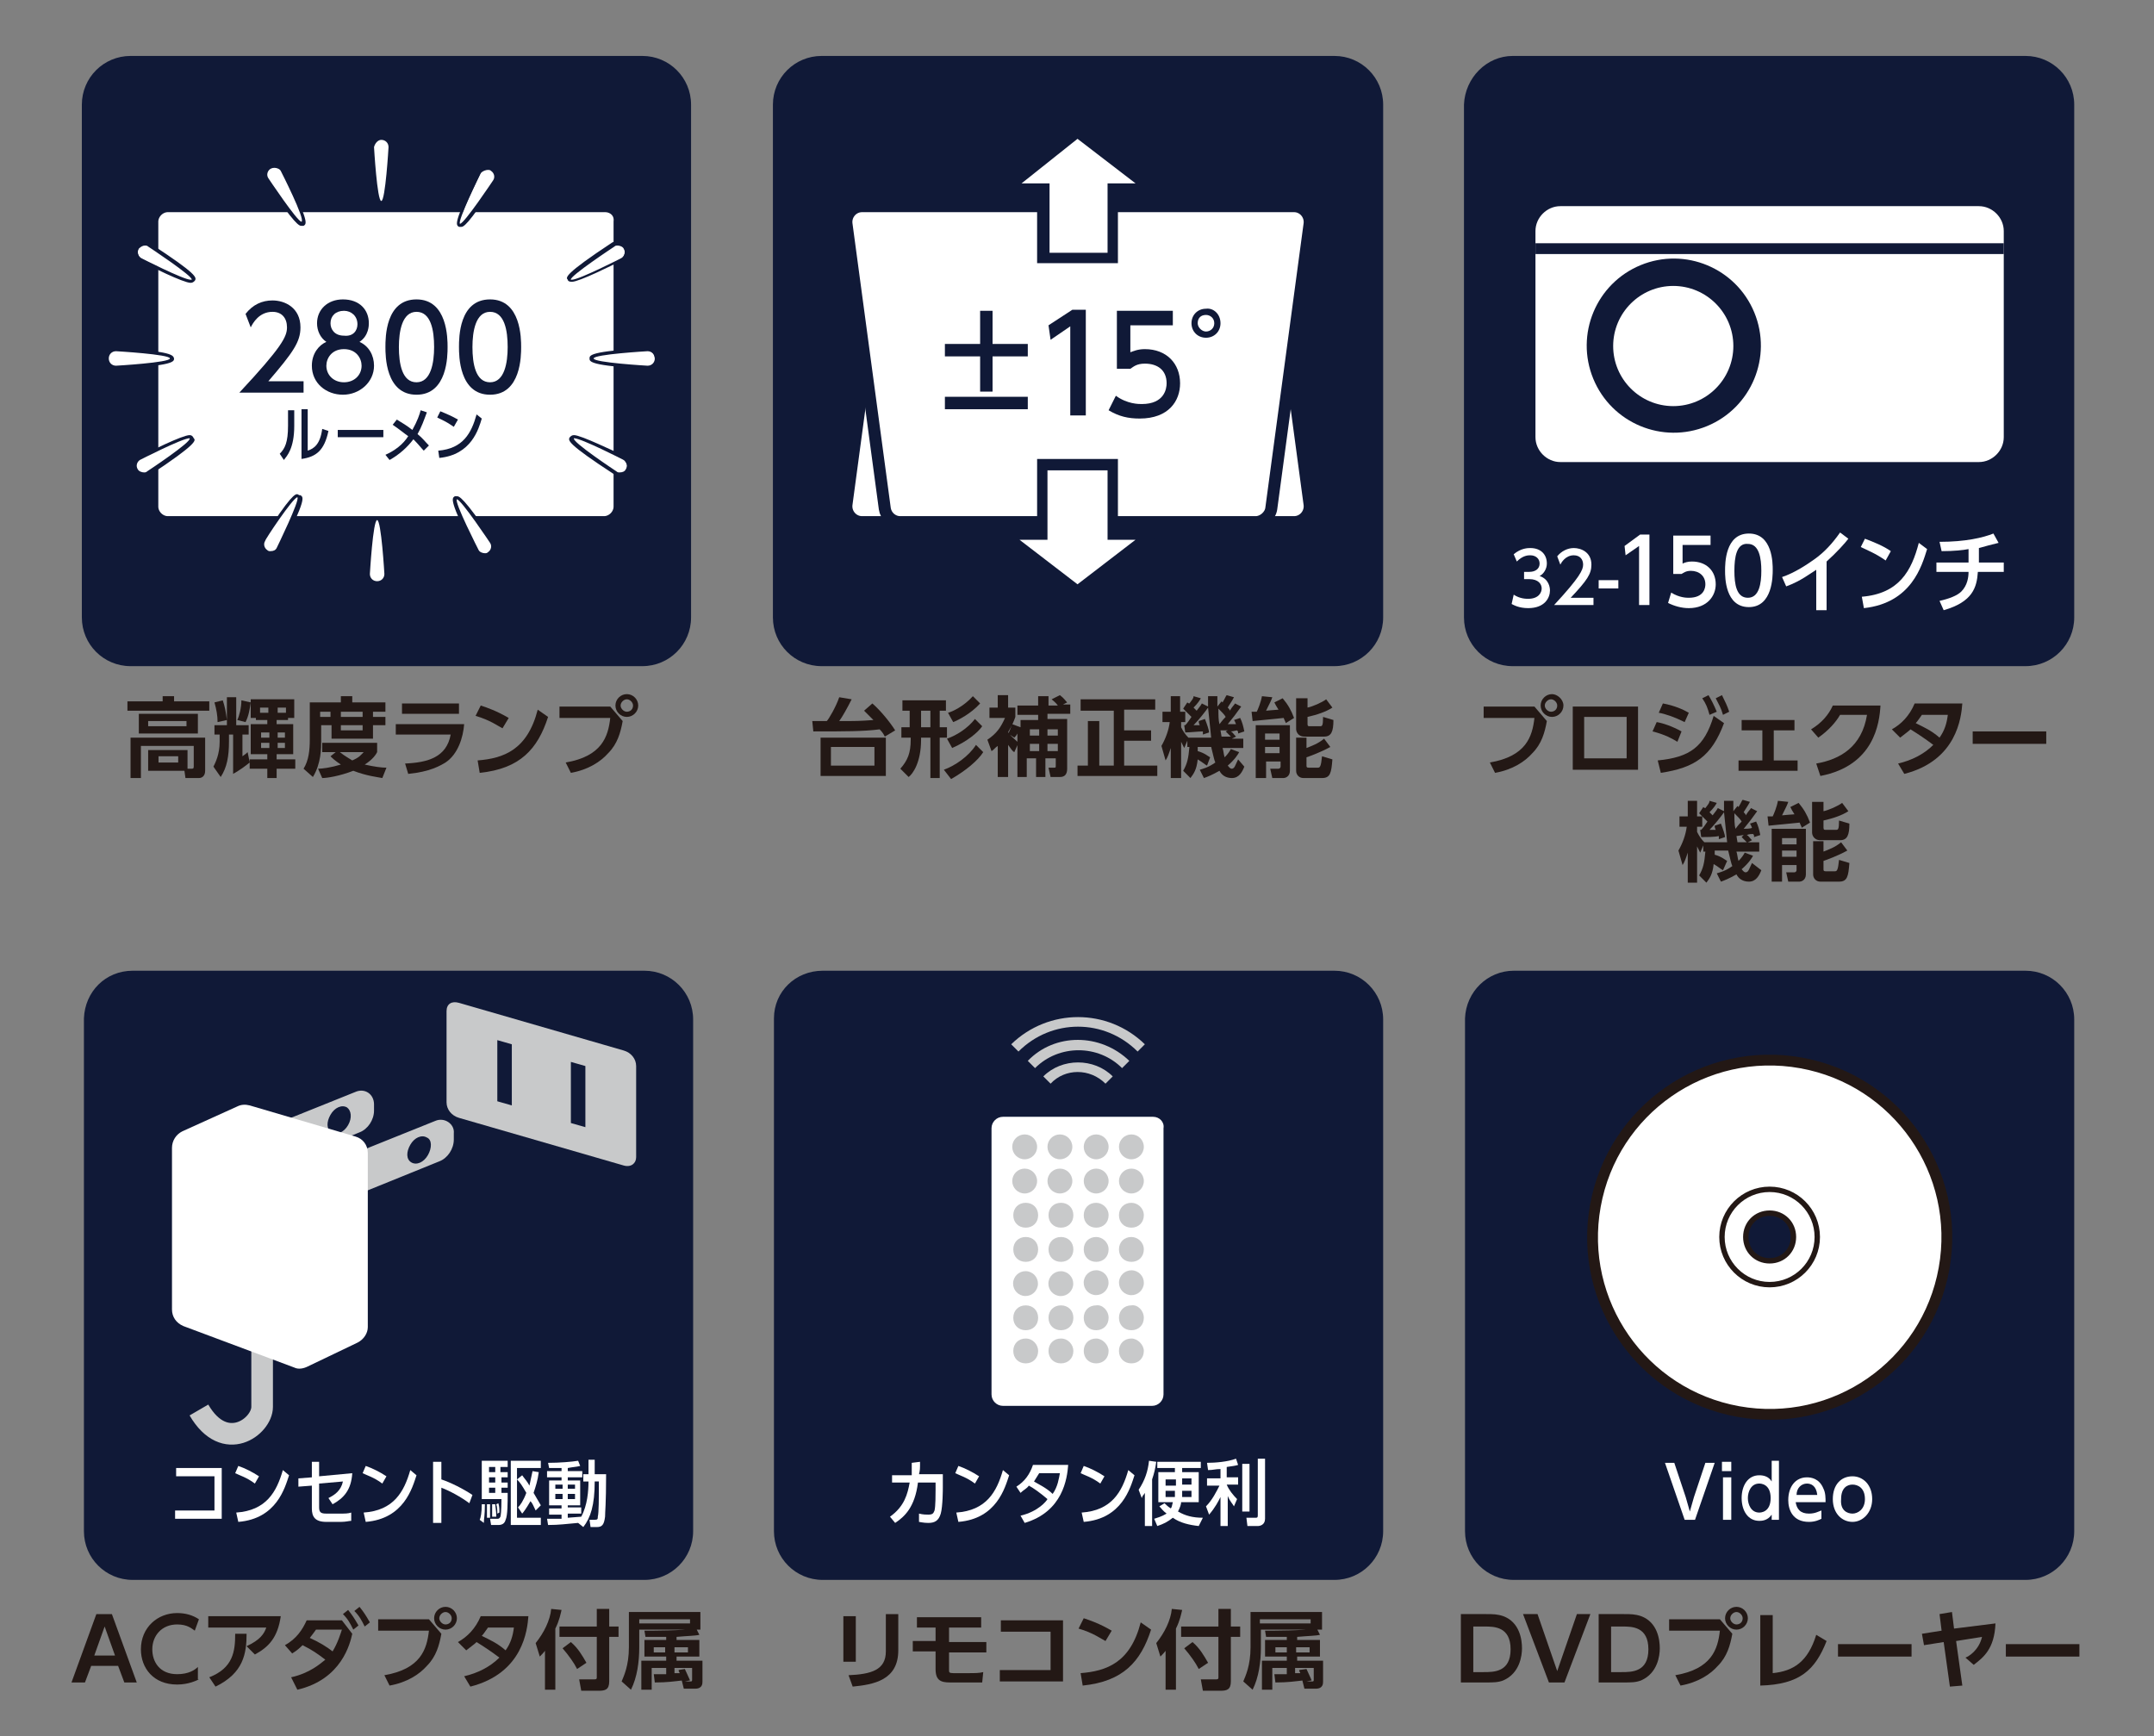 <?xml version="1.0" encoding="utf-8"?>
<!-- Generator: Adobe Illustrator 24.1.0, SVG Export Plug-In . SVG Version: 6.00 Build 0)  -->
<svg version="1.1" id="レイヤー_1" xmlns="http://www.w3.org/2000/svg" xmlns:xlink="http://www.w3.org/1999/xlink" x="0px"
	 y="0px" viewBox="0 0 207.9 167.6" style="enable-background:new 0 0 207.9 167.6;" xml:space="preserve">
<rect x="0" y="0" width="207.9" height="167.6" fill="#808080" stroke="none"/>
<style type="text/css">
	.st0{fill:#101937;}
	.st1{fill:#231815;}
	.st2{fill:#FFFFFF;}
	.st3{fill:#C8C9CA;}
	.st4{fill:none;stroke:#C8C9CA;stroke-width:2.086;stroke-miterlimit:10;}
	.st5{fill:#101937;stroke:#101937;stroke-width:1.043;}
	.st6{fill:#FFFFFF;stroke:#101937;stroke-width:1.159;}
	.st7{fill-rule:evenodd;clip-rule:evenodd;fill:#FFFFFF;stroke:#231815;stroke-width:1.043;stroke-linejoin:round;}
	.st8{fill-rule:evenodd;clip-rule:evenodd;fill:none;stroke:#231815;stroke-width:0.521;}
	.st9{fill-rule:evenodd;clip-rule:evenodd;fill:#101937;stroke:#231815;stroke-width:0.521;}
</style>
<g>
	<path class="st0" d="M79.4,93.7h49.4c2.6,0,4.7,2.1,4.7,4.7v49.4c0,2.6-2.1,4.7-4.7,4.7H79.4c-2.6,0-4.7-2.1-4.7-4.7V98.3
		C74.7,95.7,76.8,93.7,79.4,93.7z"/>
	<g>
		<g>
			<path class="st1" d="M82.6,160.4h-1.2V156h1.2V160.4z M86.7,159.3c0,2.9-2.4,3.3-4.4,3.5l-0.4-1.1c2.2-0.1,3.6-0.5,3.6-2.3v-3.6
				h1.2V159.3z"/>
			<path class="st1" d="M91.6,157.2v1.3h3.6v1h-3.6v1.7c0,0.2,0,0.3,0.4,0.3h1.5c0.6,0,1,0,1.4-0.1l-0.1,1h-3.1
				c-0.9,0-1.4-0.2-1.4-1.3v-1.7h-2.2v-1h2.2v-1.3h-1.8v-1h6.2v1H91.6z"/>
			<path class="st1" d="M102.6,156.4v5.9h-6.1v-1.1h4.9v-3.7h-4.8v-1.1H102.6z"/>
			<path class="st1" d="M106.7,158.4c-0.4-0.2-1.2-0.8-2.6-1.2l0.5-1c0.6,0.2,1.5,0.5,2.7,1.2L106.7,158.4z M104.3,161.5
				c2.5-0.2,4.8-1,5.8-4.9l1,0.7c-1,3.1-2.7,5-6.6,5.4L104.3,161.5z"/>
			<path class="st1" d="M112.6,159.2c-0.2,0.3-0.4,0.5-0.6,0.7l-0.4-1.3c0.8-1,1.4-2.2,1.5-3.3l1,0.1c-0.1,0.4-0.2,1-0.6,1.8v5.9h-1
				V159.2z M117.7,155.3h1.1v1.7h0.9v1h-0.9v4.3c0,0.8-0.4,0.9-1,0.9h-1.7l-0.2-1.1l1.5,0c0.2,0,0.2-0.1,0.2-0.2V158H114v-1h3.6
				V155.3z M115.1,158.5c0.7,0.6,1.1,1.3,1.5,2l-0.9,0.6c-0.3-0.6-0.8-1.3-1.4-2L115.1,158.5z"/>
			<path class="st1" d="M127.6,155.6v1.7h-5.9v1.7c0,1.4-0.2,2.9-0.8,4.1l-0.9-0.8c0.2-0.5,0.7-1.5,0.7-3.3v-3.4H127.6z
				 M126.5,156.3h-4.9v0.4h4.9V156.3z M125.8,162.4c0-0.1,0-0.1,0-0.2c-0.9,0.1-1.5,0.2-2.7,0.2l-0.1-0.8c0.1,0,1.1,0,1.2,0V161
				h-1.4v2.1h-1v-2.8h2.4v-0.4h-2.1v-1.6h2.1v-0.3c-0.3,0-1.7,0-2,0l-0.1-0.6c1,0,3.5,0,5-0.2l0.3,0.6c-0.4,0.1-1.1,0.1-2.2,0.2v0.3
				h2.2v1.6h-2.2v0.4h2.5v2c0,0.2,0,0.7-0.7,0.7h-1.1l-0.2-0.8H125.8z M124.2,159h-1.1v0.5h1.1V159z M126.1,161.1
				c0.2,0.4,0.4,0.9,0.5,1.1l-0.5,0.1h0.6c0.1,0,0.1-0.1,0.1-0.2V161H125v0.5c0.1,0,0.4,0,0.5,0c0-0.1-0.1-0.1-0.1-0.3L126.1,161.1z
				 M126.4,159h-1.3v0.5h1.3V159z"/>
		</g>
	</g>
	<g>
		<g>
			<path class="st2" d="M88.8,141.1c0,0.7,0,0.8-0.1,1.2H91v1.3c0,0.1,0,1.8-0.2,2.5c-0.2,0.7-0.6,0.9-1.2,0.9
				c-0.5,0-0.8-0.1-0.9-0.1l0-0.8c0.4,0.1,0.7,0.1,0.9,0.1c0.5,0,0.5-0.2,0.6-0.4c0.1-0.4,0.1-1.6,0.1-2v-0.7h-1.7
				c-0.3,2.4-1.3,3.3-2.2,3.9l-0.5-0.6c1.4-1,1.7-2.2,1.9-3.3h-1.7v-0.7H88c0-0.4,0-0.7,0-1.2L88.8,141.1z"/>
			<path class="st2" d="M94.1,143.2c-0.8-0.6-1.5-0.8-1.9-1l0.3-0.7c0.6,0.2,1.4,0.6,2,1L94.1,143.2z M92.3,146
				c2.9-0.2,3.9-2,4.5-4.1l0.6,0.5c-0.4,1.2-1.2,4.2-4.9,4.5L92.3,146z"/>
			<path class="st2" d="M98.1,143.5c0.8-0.5,1.3-1.2,1.6-2.1h3.4c-0.1,1.3-0.5,4.5-4.2,5.6l-0.4-0.7c1.7-0.4,2.5-1.4,2.6-1.6
				c-0.7-0.6-1.4-1.1-1.8-1.3c-0.2,0.3-0.5,0.4-0.8,0.7L98.1,143.5z M100.3,142.2c-0.2,0.3-0.3,0.5-0.5,0.8c0.3,0.2,1.2,0.6,1.8,1.2
				c0.5-0.7,0.6-1.5,0.7-2H100.3z"/>
			<path class="st2" d="M106.2,143.2c-0.8-0.6-1.5-0.8-1.9-1l0.3-0.7c0.6,0.2,1.4,0.6,2,1L106.2,143.2z M104.4,146
				c2.9-0.2,3.9-2,4.5-4.1l0.6,0.5c-0.4,1.2-1.2,4.2-4.9,4.5L104.4,146z"/>
			<path class="st2" d="M111.2,147.3h-0.7v-3.2c-0.1,0.2-0.2,0.2-0.3,0.5l-0.3-0.8c0.6-0.9,0.9-1.8,1-2.8l0.7,0.1
				c-0.1,0.7-0.2,1.1-0.4,1.7V147.3z M115.7,147.3c-0.9-0.1-1.8-0.3-2.5-0.8c-0.5,0.4-0.9,0.6-1.5,0.8l-0.3-0.7
				c0.3-0.1,0.7-0.2,1.2-0.5c-0.4-0.3-0.5-0.5-0.7-0.7l0.5-0.3c0.2,0.2,0.3,0.3,0.6,0.5c0.1-0.1,0.1-0.2,0.2-0.6h-1.4v-2.9h1.6v-0.4
				h-1.7v-0.6h4.2v0.6h-1.8v0.4h1.6v2.9h-1.7c0,0.2-0.1,0.5-0.3,0.9c0.7,0.4,1.4,0.6,2.4,0.6L115.7,147.3z M113.5,142.8h-1v0.6h1
				V142.8z M112.5,143.9v0.6h0.9c0-0.2,0-0.3,0-0.6H112.5z M115,144.5v-0.6h-0.9c0,0.2,0,0.3,0,0.6H115z M115,143.3v-0.6h-0.9v0.6
				H115z"/>
			<path class="st2" d="M119.1,145.4c-0.1-0.2-0.4-0.5-0.6-1v2.9h-0.7v-2.8c-0.2,0.4-0.5,1-1.1,1.7l-0.3-0.8c0.6-0.6,1-1.4,1.3-2
				h-1.2v-0.7h1.3v-0.9c-0.5,0-0.7,0.1-1.2,0.1l-0.1-0.7c0.8,0,2-0.1,2.8-0.4l0.2,0.6c-0.3,0.1-0.5,0.1-1.1,0.2v1h1.1v0.7h-1.1
				c0.2,0.5,0.6,1,1,1.4L119.1,145.4z M120.6,145.9h-0.7v-4.6h0.7V145.9z M122.1,146.6c0,0.6-0.5,0.7-0.7,0.7h-1l-0.1-0.8h0.9
				c0.1,0,0.2,0,0.2-0.2v-5.5h0.7V146.6z"/>
		</g>
	</g>
	<g>
		<path class="st2" d="M111.3,107.8H96.8c-0.6,0-1.1,0.5-1.1,1.1v25.7c0,0.6,0.5,1.1,1.1,1.1h14.4c0.6,0,1.1-0.5,1.1-1.1v-25.7
			C112.4,108.3,111.9,107.8,111.3,107.8z"/>
		<g>
			<circle class="st3" cx="98.9" cy="110.7" r="1.2"/>
			<circle class="st3" cx="102.3" cy="110.7" r="1.2"/>
			<circle class="st3" cx="105.8" cy="110.7" r="1.2"/>
			<circle class="st3" cx="109.2" cy="110.7" r="1.2"/>
		</g>
		<g>
			<circle class="st3" cx="98.9" cy="114" r="1.2"/>
			<circle class="st3" cx="102.3" cy="114" r="1.2"/>
			<circle class="st3" cx="105.8" cy="114" r="1.2"/>
			<circle class="st3" cx="109.2" cy="114" r="1.2"/>
		</g>
		<g>
			<path class="st3" d="M100.2,117.3c0,0.7-0.5,1.2-1.2,1.2s-1.2-0.5-1.2-1.2c0-0.7,0.5-1.2,1.2-1.2S100.2,116.6,100.2,117.3z"/>
			<path class="st3" d="M103.6,117.3c0,0.7-0.5,1.2-1.2,1.2s-1.2-0.5-1.2-1.2c0-0.7,0.5-1.2,1.2-1.2S103.6,116.6,103.6,117.3z"/>
			<path class="st3" d="M107,117.3c0,0.7-0.5,1.2-1.2,1.2c-0.7,0-1.2-0.5-1.2-1.2c0-0.7,0.5-1.2,1.2-1.2
				C106.4,116.1,107,116.6,107,117.3z"/>
			<path class="st3" d="M110.4,117.3c0,0.7-0.5,1.2-1.2,1.2c-0.7,0-1.2-0.5-1.2-1.2c0-0.7,0.5-1.2,1.2-1.2
				C109.8,116.1,110.4,116.6,110.4,117.3z"/>
		</g>
		<g>
			<path class="st3" d="M100.2,120.6c0,0.7-0.5,1.2-1.2,1.2s-1.2-0.5-1.2-1.2c0-0.7,0.5-1.2,1.2-1.2S100.2,119.9,100.2,120.6z"/>
			<path class="st3" d="M103.6,120.6c0,0.7-0.5,1.2-1.2,1.2s-1.2-0.5-1.2-1.2c0-0.7,0.5-1.2,1.2-1.2S103.6,119.9,103.6,120.6z"/>
			<path class="st3" d="M107,120.6c0,0.7-0.5,1.2-1.2,1.2c-0.7,0-1.2-0.5-1.2-1.2c0-0.7,0.5-1.2,1.2-1.2
				C106.4,119.4,107,119.9,107,120.6z"/>
			<path class="st3" d="M110.4,120.6c0,0.7-0.5,1.2-1.2,1.2c-0.7,0-1.2-0.5-1.2-1.2c0-0.7,0.5-1.2,1.2-1.2
				C109.8,119.4,110.4,119.9,110.4,120.6z"/>
		</g>
		<g>
			
				<ellipse transform="matrix(1.875343e-02 -1 1 1.875343e-02 -26.773 220.475)" class="st3" cx="98.9" cy="123.9" rx="1.2" ry="1.2"/>
			
				<ellipse transform="matrix(1.875343e-02 -1 1 1.875343e-02 -23.43 223.88)" class="st3" cx="102.3" cy="123.9" rx="1.2" ry="1.2"/>
			
				<ellipse transform="matrix(1.875343e-02 -1 1 1.875343e-02 -20.088 227.286)" class="st3" cx="105.8" cy="123.9" rx="1.2" ry="1.2"/>
			
				<ellipse transform="matrix(1.875343e-02 -1 1 1.875343e-02 -16.745 230.692)" class="st3" cx="109.2" cy="123.9" rx="1.2" ry="1.2"/>
		</g>
		<g>
			<path class="st3" d="M100.2,127.2c0,0.7-0.5,1.2-1.2,1.2s-1.2-0.5-1.2-1.2c0-0.7,0.5-1.2,1.2-1.2S100.2,126.5,100.2,127.2z"/>
			<path class="st3" d="M103.6,127.2c0,0.7-0.5,1.2-1.2,1.2s-1.2-0.5-1.2-1.2c0-0.7,0.5-1.2,1.2-1.2S103.6,126.5,103.6,127.2z"/>
			<path class="st3" d="M107,127.2c0,0.7-0.5,1.2-1.2,1.2c-0.7,0-1.2-0.5-1.2-1.2c0-0.7,0.5-1.2,1.2-1.2
				C106.4,125.9,107,126.5,107,127.2z"/>
			<path class="st3" d="M110.4,127.2c0,0.7-0.5,1.2-1.2,1.2c-0.7,0-1.2-0.5-1.2-1.2c0-0.7,0.5-1.2,1.2-1.2
				C109.8,125.9,110.4,126.5,110.4,127.2z"/>
		</g>
		<g>
			<path class="st3" d="M100.2,130.4c0,0.7-0.5,1.2-1.2,1.2s-1.2-0.5-1.2-1.2c0-0.7,0.5-1.2,1.2-1.2S100.2,129.8,100.2,130.4z"/>
			<path class="st3" d="M103.6,130.4c0,0.7-0.5,1.2-1.2,1.2s-1.2-0.5-1.2-1.2c0-0.7,0.5-1.2,1.2-1.2S103.6,129.8,103.6,130.4z"/>
			<path class="st3" d="M107,130.4c0,0.7-0.5,1.2-1.2,1.2c-0.7,0-1.2-0.5-1.2-1.2c0-0.7,0.5-1.2,1.2-1.2
				C106.4,129.2,107,129.8,107,130.4z"/>
			<path class="st3" d="M110.4,130.4c0,0.7-0.5,1.2-1.2,1.2c-0.7,0-1.2-0.5-1.2-1.2c0-0.7,0.5-1.2,1.2-1.2
				C109.8,129.2,110.4,129.8,110.4,130.4z"/>
		</g>
	</g>
	<g>
		<path class="st3" d="M107.4,103.9l-0.7,0.7c-1.5-1.5-3.9-1.5-5.3,0l-0.7-0.7C102.5,102.1,105.6,102.1,107.4,103.9z"/>
		<path class="st3" d="M109,102.4l-0.7,0.7c-2.3-2.3-6.1-2.3-8.4,0l-0.7-0.7C101.8,99.7,106.2,99.7,109,102.4z"/>
		<path class="st3" d="M110.5,100.8l-0.7,0.7c-3.2-3.2-8.3-3.2-11.5,0l-0.7-0.7C101.2,97.3,106.9,97.3,110.5,100.8z"/>
	</g>
</g>
<g>
	<path class="st0" d="M12.8,93.7h49.4c2.6,0,4.7,2.1,4.7,4.7v49.4c0,2.6-2.1,4.7-4.7,4.7H12.8c-2.6,0-4.7-2.1-4.7-4.7V98.3
		C8.2,95.7,10.2,93.7,12.8,93.7z"/>
	<g>
		<g>
			<path class="st1" d="M8.8,160.8l-0.6,1.6H6.9l2.4-6.6h1.5l2.4,6.6H12l-0.6-1.6H8.8z M11.1,159.8l-1-2.8l-1,2.8H11.1z"/>
			<path class="st1" d="M19.2,162.1c-0.2,0.1-1,0.5-2.1,0.5c-2.3,0-3.5-1.6-3.5-3.4c0-2.1,1.6-3.5,3.5-3.5c0.8,0,1.5,0.2,2.1,0.6
				l-0.4,1.1c-0.3-0.2-0.7-0.6-1.7-0.6c-1.5,0-2.4,1.1-2.4,2.4c0,1.2,0.7,2.4,2.4,2.4c1.1,0,1.7-0.4,2-0.7V162.1z"/>
			<path class="st1" d="M27.1,156c-0.3,2.1-1.2,3-2.5,3.7l-0.8-0.8c1.3-0.6,1.7-1.2,1.9-1.8h-5.6V156H27.1z M20.2,161.9
				c2.3-0.9,2.5-2.5,2.5-4.2l1.1,0c0,1.9-0.3,3.8-3,5.1L20.2,161.9z"/>
			<path class="st1" d="M28.1,161.9c1.8-0.4,2.8-1.3,3.3-1.7c-0.8-0.6-1.2-0.9-2.2-1.4c-0.2,0.2-0.5,0.5-1,0.8l-0.7-0.8
				c1.1-0.6,1.7-1.5,2.1-2.4H33l1,1.3c-0.2,0.9-1,4.4-5.3,5.4L28.1,161.9z M30.5,157.3c-0.2,0.3-0.3,0.4-0.6,0.8
				c0.9,0.4,1.7,0.9,2.2,1.3c0.5-0.8,0.8-1.8,0.9-2.1H30.5z M33.6,155.4c0.4,0.5,0.6,0.8,1,1.5l-0.5,0.4c-0.3-0.6-0.5-1-1-1.5
				L33.6,155.4z M34.7,155.1c0.4,0.5,0.6,0.8,1,1.5l-0.5,0.4c-0.3-0.6-0.5-1-1-1.5L34.7,155.1z"/>
			<path class="st1" d="M41.4,156.3l1.2,1.4c-0.2,1.1-0.5,2.2-1.4,3.1c-0.7,0.8-1.9,1.6-3.6,1.9l-0.5-1c3.5-0.6,4.1-2.5,4.3-4.3
				h-4.9v-1.1H41.4z M44.1,156.2c0,0.6-0.5,1.1-1.1,1.1c-0.6,0-1.1-0.5-1.1-1.1c0-0.6,0.5-1.1,1.1-1.1
				C43.6,155.1,44.1,155.6,44.1,156.2z M42.4,156.2c0,0.3,0.3,0.6,0.6,0.6c0.3,0,0.6-0.2,0.6-0.6c0-0.3-0.3-0.6-0.6-0.6
				C42.7,155.6,42.4,155.9,42.4,156.2z"/>
			<path class="st1" d="M44.2,158.5c0.9-0.5,1.7-1.3,2.2-2.5h4.6c-0.1,1.3-0.5,5.5-5.6,6.8l-0.6-1c1.3-0.3,2.5-0.9,3.4-1.8
				c-0.8-0.6-1.4-1-2.2-1.5c-0.2,0.2-0.5,0.4-1,0.8L44.2,158.5z M47.1,157.1c-0.3,0.4-0.4,0.6-0.6,0.8c0.8,0.4,1.5,0.7,2.3,1.4
				c0.5-0.7,0.7-1.4,0.8-2.2H47.1z"/>
			<path class="st1" d="M52.7,159.2c-0.2,0.3-0.4,0.5-0.6,0.7l-0.4-1.3c0.8-1,1.4-2.2,1.5-3.3l1,0.1c-0.1,0.4-0.2,1-0.6,1.8v5.9h-1
				V159.2z M57.7,155.3h1.1v1.7h0.9v1h-0.9v4.3c0,0.8-0.4,0.9-1,0.9h-1.7l-0.2-1.1l1.5,0c0.2,0,0.2-0.1,0.2-0.2V158h-3.6v-1h3.6
				V155.3z M55.1,158.5c0.7,0.6,1.1,1.3,1.5,2l-0.9,0.6c-0.3-0.6-0.8-1.3-1.4-2L55.1,158.5z"/>
			<path class="st1" d="M67.6,155.6v1.7h-5.9v1.7c0,1.4-0.2,2.9-0.8,4.1l-0.9-0.8c0.2-0.5,0.7-1.5,0.7-3.3v-3.4H67.6z M66.6,156.3
				h-4.9v0.4h4.9V156.3z M65.9,162.4c0-0.1,0-0.1,0-0.2c-0.9,0.1-1.5,0.2-2.7,0.2l-0.1-0.8c0.1,0,1.1,0,1.2,0V161h-1.4v2.1h-1v-2.8
				h2.4v-0.4h-2.1v-1.6h2.1v-0.3c-0.3,0-1.7,0-2,0l-0.1-0.6c1,0,3.5,0,5-0.2l0.3,0.6c-0.4,0.1-1.1,0.1-2.2,0.2v0.3h2.2v1.6h-2.2v0.4
				h2.5v2c0,0.2,0,0.7-0.7,0.7h-1.1l-0.2-0.8H65.9z M64.2,159h-1.1v0.5h1.1V159z M66.1,161.1c0.2,0.4,0.4,0.9,0.5,1.1l-0.5,0.1h0.6
				c0.1,0,0.1-0.1,0.1-0.2V161h-1.7v0.5c0.1,0,0.4,0,0.5,0c0-0.1-0.1-0.1-0.1-0.3L66.1,161.1z M66.4,159h-1.3v0.5h1.3V159z"/>
		</g>
	</g>
	<g>
		<g>
			<path class="st2" d="M21.4,141.7v4.9h-4.5v-0.8h3.8v-3.3h-3.7v-0.8H21.4z"/>
			<path class="st2" d="M24.6,143.2c-0.8-0.6-1.5-0.8-1.9-1l0.3-0.7c0.6,0.2,1.4,0.6,2,1L24.6,143.2z M22.8,146
				c2.9-0.2,3.9-2,4.5-4.1l0.6,0.5c-0.4,1.2-1.2,4.2-4.9,4.5L22.8,146z"/>
			<path class="st2" d="M30.8,145.5c0,0.5,0.2,0.6,0.7,0.6h1.3c0.5,0,0.8,0,1.1-0.1l0,0.8c-0.2,0-0.5,0.1-1,0.1h-1.4
				c-1.1,0-1.4-0.5-1.4-1.3v-2.2l-1.3,0.1l0-0.8l1.3-0.1v-1.5h0.7v1.4l3.2-0.3c-0.1,1.6-0.8,2.4-1.9,3l-0.4-0.6
				c0.6-0.3,1.2-0.7,1.4-1.6l-2.3,0.2V145.5z"/>
			<path class="st2" d="M36.9,143.2c-0.8-0.6-1.5-0.8-1.9-1l0.3-0.7c0.6,0.2,1.4,0.6,2,1L36.9,143.2z M35.1,146
				c2.9-0.2,3.9-2,4.5-4.1l0.6,0.5c-0.4,1.2-1.2,4.2-4.9,4.5L35.1,146z"/>
			<path class="st2" d="M45.3,145.1c-0.8-0.6-1.9-1.2-2.7-1.5v3.4h-0.8v-5.9h0.8v1.7c0.9,0.3,2.1,0.9,3,1.5L45.3,145.1z"/>
			<path class="st2" d="M46.3,146.7c0.1-0.2,0.2-0.7,0.2-1.5l0.3,0c0,1.1-0.1,1.4-0.1,1.8L46.3,146.7z M49,142.1v0.5h-0.6v0.5H49
				v0.5h-0.6v0.5H49c0,0.9,0,2.2-0.2,2.6c-0.1,0.4-0.4,0.5-0.7,0.5h-0.7l-0.1-0.6H48c0.1,0,0.2,0,0.3-0.2c0.1-0.4,0.1-1.6,0.1-1.7
				h-1.9V141H49v0.6h-0.7v0.5H49z M47,146.5c0-0.2,0-0.4,0-0.7c0-0.3,0-0.4,0-0.6h0.3c0,0.2,0,0.4,0,0.7c0,0.3,0,0.4,0,0.6L47,146.5
				z M47.8,141.6h-0.6v0.5h0.6V141.6z M47.2,142.6v0.5h0.6v-0.5H47.2z M47.2,143.6v0.5h0.6v-0.5H47.2z M47.5,146.3
				c0-0.4,0-0.7,0-1.1l0.3,0c0,0.2,0.1,0.6,0.1,1.2H47.5z M48,146.1c0-0.3,0-0.6-0.1-0.9l0.2-0.1c0.1,0.3,0.1,0.6,0.1,0.9L48,146.1z
				 M52.2,146.5v0.7h-2.9V141h2.9v0.7h-2.3v4.8H52.2z M51.7,145.8c-0.2-0.4-0.3-0.7-0.5-0.9c-0.4,0.7-0.7,1.1-0.8,1.2l-0.4-0.6
				c0.2-0.2,0.5-0.6,0.8-1.4c-0.4-0.7-0.6-1-0.9-1.3l0.5-0.4c0.2,0.3,0.5,0.6,0.7,1c0.1-0.5,0.2-0.9,0.3-1.4l0.6,0.1
				c-0.1,0.8-0.3,1.4-0.5,2c0.3,0.5,0.4,0.7,0.7,1.2L51.7,145.8z"/>
			<path class="st2" d="M54.8,145.5h1.3v0.6h-1.3v0.4c0,0,1.3-0.1,1.3-0.1c0.6-1.1,0.7-2.5,0.7-3.4h-0.5v-0.7h0.5v-1.4h0.6v1.4h1.1
				c0,2.9-0.1,3.6-0.1,4.1c-0.1,0.8-0.3,1-0.8,1h-0.6l-0.1-0.7h0.5c0.3,0,0.3-0.1,0.3-0.3c0.1-0.4,0.1-1.7,0.1-3.4h-0.4
				c0,2.3-0.4,3.5-1.1,4.4l-0.5-0.4c-1.2,0.1-1.8,0.2-2.9,0.2l-0.1-0.6c0.6,0,0.8,0,1.4,0v-0.4H53v-0.6h1.2v-0.3H53v-2.4h1.2v-0.3
				h-1.4v-0.6h1.4v-0.3c-0.4,0-0.6,0-1.2,0l-0.1-0.5c1.1,0,2.3-0.1,2.9-0.2l0.2,0.5c-0.4,0.1-0.7,0.1-1.2,0.2v0.3h1.4v0.6h-1.4v0.3
				h1.2v2.4h-1.2V145.5z M54.3,143.3h-0.7v0.4h0.7V143.3z M53.6,144.2v0.5h0.7v-0.5H53.6z M55.5,143.7v-0.4h-0.7v0.4H55.5z
				 M54.8,144.7h0.7v-0.5h-0.7V144.7z"/>
		</g>
	</g>
	<path class="st3" d="M43.1,97.6v8.8c0,0.7,0.5,1.3,1.2,1.5l15.9,4.6c0.7,0.2,1.2-0.2,1.2-0.8v-8.8c0-0.7-0.5-1.3-1.2-1.5l-15.9-4.6
		C43.6,96.6,43.1,96.9,43.1,97.6z M49.4,106.7l-1.4-0.4v-5.9l1.4,0.4V106.7z M56.5,108.8l-1.4-0.4v-5.9l1.4,0.4V108.8z"/>
	<path class="st4" d="M25.3,128.4c0,0,0,5.5,0,7.4c0,1.9-3.6,4.6-6.1,0.3"/>
	<path class="st3" d="M42,108.2l-10.7,4.3v4.1l11.1-4.5c0.8-0.3,1.4-1.2,1.4-2.1v-0.6C43.9,108.5,42.9,107.8,42,108.2z M41.3,111.5
		c-0.4,0.7-1.1,1-1.6,0.7c-0.5-0.3-0.5-1-0.1-1.7c0.4-0.7,1.1-1,1.6-0.7C41.7,110,41.7,110.8,41.3,111.5z"/>
	<path class="st3" d="M34.3,105.4l-10.7,4.3v4.1l11.1-4.5c0.8-0.3,1.4-1.2,1.4-2.1v-0.6C36.1,105.6,35.2,105,34.3,105.4z
		 M33.6,108.6c-0.4,0.7-1.1,1-1.6,0.7c-0.5-0.3-0.5-1-0.1-1.7c0.4-0.7,1.1-1,1.6-0.7C33.9,107.2,34,107.9,33.6,108.6z"/>
	<path class="st2" d="M16.6,110.8v15.6c0,0.7,0.4,1.3,1.1,1.6l10.7,4c0.4,0.2,0.9,0.1,1.3-0.1l4.8-2.3c0.6-0.3,1-0.9,1-1.5v-16.8
		c0-0.8-0.5-1.4-1.2-1.6l-10.2-3c-0.4-0.1-0.8-0.1-1.2,0.1l-5.3,2.4C17,109.5,16.6,110.1,16.6,110.8z"/>
</g>
<g>
	<path class="st0" d="M146,5.4h49.5c2.6,0,4.7,2.1,4.7,4.7v49.5c0,2.6-2.1,4.7-4.7,4.7H146c-2.6,0-4.7-2.1-4.7-4.7V10.1
		C141.4,7.5,143.5,5.4,146,5.4z"/>
	<g>
		<g>
			<path class="st1" d="M148.1,68.2l1.2,1.4c-0.2,1.1-0.5,2.2-1.4,3.1c-0.7,0.8-1.9,1.6-3.6,1.9l-0.5-1c3.5-0.6,4.1-2.5,4.3-4.3
				h-4.9v-1.1H148.1z M150.9,68.1c0,0.6-0.5,1.1-1.1,1.1c-0.6,0-1.1-0.5-1.1-1.1c0-0.6,0.5-1.1,1.1-1.1
				C150.3,67,150.9,67.5,150.9,68.1z M149.1,68.1c0,0.3,0.3,0.6,0.6,0.6c0.3,0,0.6-0.2,0.6-0.6c0-0.3-0.3-0.6-0.6-0.6
				C149.4,67.5,149.1,67.8,149.1,68.1z"/>
			<path class="st1" d="M158.1,68.2v6.1h-6.3v-6.1H158.1z M157,69.2h-4.1v4h4.1V69.2z"/>
			<path class="st1" d="M161.9,71.6c-0.5-0.3-1.2-0.7-2.4-1l0.4-0.9c0.6,0.1,1.5,0.4,2.4,0.9L161.9,71.6z M160,73.4
				c3.1-0.3,4.5-1.3,5.4-4.3l1,0.7c-1.2,3.2-2.8,4.3-6.1,4.8L160,73.4z M162.6,69.7c-1-0.5-1.9-0.8-2.5-0.9l0.4-0.9
				c1.1,0.2,2,0.6,2.5,0.9L162.6,69.7z M164.9,67.1c0.3,0.5,0.5,0.9,0.8,1.6L165,69c-0.2-0.7-0.3-1-0.7-1.6L164.9,67.1z M166.2,67.1
				c0.3,0.6,0.5,1,0.7,1.6l-0.6,0.3c-0.2-0.7-0.4-1-0.7-1.6L166.2,67.1z"/>
			<path class="st1" d="M171.1,73.4h2.4v1h-5.7v-1h2.3v-2.9h-2v-1h5.1v1h-2V73.4z"/>
			<path class="st1" d="M175.3,73.7c2.3-0.4,4.4-1.6,4.9-4.7h-2.6c-0.4,0.7-1.1,1.5-2.1,2.2l-0.7-0.8c1-0.6,1.7-1.4,2.1-2.3h4.6
				c-0.1,1.7-0.6,5.8-5.8,6.8L175.3,73.7z"/>
			<path class="st1" d="M182.6,70.4c0.9-0.5,1.7-1.3,2.2-2.5h4.6c-0.1,1.3-0.5,5.5-5.6,6.8l-0.6-1c1.3-0.3,2.5-0.9,3.4-1.8
				c-0.8-0.6-1.4-1-2.2-1.5c-0.2,0.2-0.5,0.4-1,0.8L182.6,70.4z M185.5,69c-0.3,0.4-0.4,0.6-0.6,0.8c0.8,0.4,1.5,0.7,2.3,1.4
				c0.5-0.7,0.7-1.4,0.8-2.2H185.5z"/>
			<path class="st1" d="M197.5,70.6v1.2h-7.1v-1.2H197.5z"/>
			<path class="st1" d="M166.3,84c-0.2-0.1-0.4-0.3-0.9-0.6c-0.1,1-0.4,1.4-0.7,1.8l-0.7-0.7c0.4-0.7,0.5-1.2,0.6-2.3h-0.2v-0.6
				l-0.3,0.7c-0.1-0.2-0.1-0.2-0.3-0.6v3.5h-0.9v-2.9c-0.2,0.6-0.3,0.9-0.5,1.2l-0.4-1.4c0.4-0.7,0.7-1.5,0.8-2.3h-0.7v-1h0.8v-1.5
				h0.9v1.5h0.5v1h-0.5v0.5c0.2,0.4,0.4,0.7,0.7,1h2.2c-0.1-0.9-0.2-1.9-0.3-2.9c-0.2,0.3-0.9,1.2-1.4,1.7c0.1,0,0.5,0,0.6,0
				c-0.1-0.2-0.1-0.3-0.1-0.4l0.6-0.2c0.2,0.5,0.4,1.1,0.4,1.3l-0.6,0.2c0-0.2,0-0.2,0-0.3c-0.4,0.1-1.3,0.1-1.7,0.1l-0.1-0.7h0.1
				c0.2-0.2,0.4-0.5,0.6-0.8c-0.4-0.4-0.7-0.7-0.8-0.8l0.4-0.6c0,0,0.1,0.1,0.2,0.1c0.3-0.4,0.4-0.5,0.4-0.7l0.7,0.2
				c-0.1,0.2-0.3,0.5-0.7,0.9c0.1,0.1,0.2,0.2,0.3,0.3c0.3-0.4,0.4-0.5,0.5-0.7l0.6,0.3c0-0.2,0-0.5,0-1h0.9c0,0.3,0,0.7,0,1
				l0.4-0.5l0.1,0.1c0.3-0.5,0.3-0.6,0.4-0.7l0.7,0.2c-0.2,0.4-0.5,0.8-0.6,1c0.1,0.1,0.2,0.2,0.2,0.3c0.3-0.5,0.4-0.5,0.5-0.7
				l0.6,0.3c-0.5,0.7-0.8,1.1-1.3,1.7c0.1,0,0.7,0,0.8-0.1c-0.1-0.2-0.1-0.3-0.2-0.4l0.6-0.2c0.2,0.4,0.3,0.8,0.4,1.3l-0.6,0.2
				c0-0.2,0-0.2-0.1-0.3c-0.1,0-0.4,0-0.6,0.1c0.2,0.1,0.2,0.2,0.5,0.5l-0.4,0.2h1.1v0.9h-2.2c0.1,0.3,0.1,0.6,0.2,0.9
				c0.3-0.3,0.5-0.6,0.6-0.8l0.8,0.3c-0.1,0.2-0.4,0.7-1.1,1.3c0.1,0.1,0.2,0.3,0.4,0.3c0.1,0,0.2-0.1,0.2-0.1
				c0.1-0.1,0.2-0.4,0.4-0.8L170,84c-0.2,0.5-0.5,1.1-1.2,1.1c-0.6,0-1-0.3-1.2-0.7c-0.7,0.4-1.2,0.6-1.5,0.7l-0.4-0.8
				c0.3-0.1,0.8-0.2,1.5-0.7c-0.1-0.2-0.2-0.7-0.4-1.5h-1.3c0,0.2,0,0.3,0,0.4c0.7,0.2,1,0.5,1.2,0.6L166.3,84z M167.5,80
				c0.1-0.1,0.2-0.3,0.6-0.7c-0.1-0.2-0.4-0.5-0.7-0.8C167.4,79.1,167.4,79.6,167.5,80L167.5,80z M168.3,80.6
				c-0.1,0-0.6,0.1-0.7,0.1c0,0.1,0.1,0.5,0.1,0.6h0.9c-0.2-0.2-0.4-0.4-0.5-0.5L168.3,80.6z"/>
			<path class="st1" d="M173.9,79.9c0-0.1-0.1-0.2-0.2-0.5c-1,0.1-2,0.2-3,0.3l-0.1-0.9h0.5c0.1-0.2,0.4-0.9,0.5-1.5l1,0.1
				c-0.1,0.3-0.2,0.5-0.6,1.3c0.1,0,1-0.1,1.2-0.1c-0.2-0.3-0.3-0.5-0.4-0.7l0.8-0.4c0.5,0.6,0.8,1.1,1.1,1.9L173.9,79.9z M171,80
				h3.3v4.4c0,0.6-0.5,0.7-0.6,0.7h-1.1l-0.2-0.9h0.8c0.1,0,0.2-0.1,0.2-0.2v-0.5H172v1.6h-1V80z M172,80.9v0.6h1.4v-0.6H172z
				 M172,82.1v0.6h1.4v-0.6H172z M176,77.3v1c0.5-0.1,1.4-0.5,1.8-0.8l0.6,0.8c-0.6,0.4-1.5,0.7-2.4,0.9v0.7c0,0.2,0.1,0.2,0.2,0.2
				h1c0.2,0,0.3,0,0.3-0.9l1,0.3c0,1.1-0.2,1.6-0.9,1.6h-1.9c-0.7,0-0.8-0.6-0.8-0.7v-3H176z M175,81.2h1v1c0.5-0.2,1.1-0.4,1.7-0.9
				l0.6,0.8c-0.9,0.5-2,0.9-2.3,1v0.8c0,0.1,0,0.2,0.2,0.2h0.9c0.2,0,0.3-0.1,0.4-1.1l1,0.3c-0.1,1.3-0.2,1.8-1,1.8h-1.8
				c-0.4,0-0.7-0.3-0.7-0.7V81.2z"/>
		</g>
	</g>
	<path class="st2" d="M191,44.6h-40.4c-1.3,0-2.4-1.1-2.4-2.4V22.3c0-1.3,1.1-2.4,2.4-2.4H191c1.3,0,2.4,1.1,2.4,2.4v19.9
		C193.4,43.5,192.3,44.6,191,44.6z"/>
	<line class="st5" x1="148.2" y1="24" x2="193.4" y2="24"/>
	<ellipse transform="matrix(0.925 -0.381 0.381 0.925 -0.561 63.999)" class="st0" cx="161.5" cy="33.4" rx="8.4" ry="8.4"/>
	<path class="st2" d="M167.3,33.4c0,3.2-2.6,5.8-5.8,5.8c-3.2,0-5.8-2.6-5.8-5.8c0-3.2,2.6-5.8,5.8-5.8
		C164.7,27.6,167.3,30.2,167.3,33.4z"/>
	<g>
		<g>
			<path class="st2" d="M146.1,57.4c0.6,0.4,1.2,0.4,1.4,0.4c1,0,1.3-0.6,1.3-1c0-0.4-0.3-0.9-1.2-0.9h-0.5v-0.7h0.5
				c0.6,0,1-0.3,1-0.8c0-0.5-0.4-0.8-0.9-0.8c-0.2,0-0.7,0-1.3,0.6l-0.3-0.7c0.7-0.6,1.4-0.6,1.6-0.6c1,0,1.6,0.6,1.6,1.5
				c0,0.5-0.3,1-0.7,1.2c0.9,0.3,1,1.1,1,1.4c0,0.7-0.5,1.7-2.1,1.7c-0.9,0-1.4-0.3-1.6-0.4L146.1,57.4z"/>
			<path class="st2" d="M153.8,57.7v0.7H150c2.5-2.7,2.8-3.4,2.8-3.9c0-0.5-0.3-0.9-0.9-0.9c-0.8,0-1.2,0.7-1.3,0.9l-0.3-0.8
				c0.4-0.5,1-0.8,1.6-0.8c0.7,0,1.7,0.4,1.7,1.6c0,0.9-0.4,1.5-2,3.2H153.8z"/>
			<path class="st2" d="M156.2,56v0.8h-1.9V56H156.2z"/>
			<path class="st2" d="M158.3,51.6h0.9v6.8h-1v-5.7l-1.3,0.9l-0.1-0.9L158.3,51.6z"/>
			<path class="st2" d="M161.3,57.2c0.8,0.5,1.5,0.5,1.7,0.5c1.5,0,1.6-1,1.6-1.3c0-0.8-0.6-1.3-1.4-1.3c-0.5,0-0.7,0.2-0.9,0.3
				h-0.8v-3.7h3.6v0.9h-2.7v1.8c0.2-0.1,0.5-0.2,0.9-0.2c1.4,0,2.3,0.9,2.3,2.2c0,1.1-0.8,2.3-2.6,2.3c-0.7,0-1.4-0.2-2-0.5
				L161.3,57.2z"/>
			<path class="st2" d="M171.1,55c0,0.6,0,3.6-2.3,3.6c-2.3,0-2.3-2.9-2.3-3.5c0-0.7,0-3.6,2.3-3.6C171.1,51.5,171.1,54.4,171.1,55z
				 M167.4,55.1c0,1.3,0.2,2.6,1.3,2.6c1.1,0,1.3-1.4,1.3-2.6c0-1.2-0.2-2.6-1.3-2.6C167.6,52.4,167.4,53.8,167.4,55.1z"/>
			<path class="st2" d="M176.3,58.9h-1V55c-0.5,0.3-1.5,1.1-2.9,1.6l-0.4-0.9c1.2-0.4,2.4-1.2,3.1-1.7c1-0.7,1.8-1.6,2.5-2.6
				l0.8,0.6c-0.3,0.4-1.1,1.3-2.1,2.2V58.9z"/>
			<path class="st2" d="M182,54.1c-1-0.7-1.8-1-2.4-1.3L180,52c0.8,0.3,1.8,0.7,2.5,1.2L182,54.1z M179.7,57.6
				c3.6-0.3,4.8-2.5,5.5-5.2L186,53c-0.5,1.6-1.5,5.2-6.1,5.7L179.7,57.6z"/>
			<path class="st2" d="M190.9,54.3h2.5v0.9h-2.5c-0.1,1.5-0.5,2.9-3.3,3.7l-0.4-0.9c0.9-0.2,1.7-0.5,2.1-0.9
				c0.6-0.6,0.7-1.4,0.7-1.9h-3.1v-0.9h3.1V53c-0.5,0.1-1.4,0.2-2.6,0.2l-0.2-0.9c2.5,0,4.2-0.4,5.2-0.8l0.5,0.9
				c-0.8,0.2-1.2,0.3-1.9,0.5V54.3z"/>
		</g>
	</g>
</g>
<g>
	<g>
		<path class="st0" d="M79.3,5.4h49.5c2.6,0,4.7,2.1,4.7,4.7v49.5c0,2.6-2.1,4.7-4.7,4.7H79.3c-2.6,0-4.7-2.1-4.7-4.7V10.1
			C74.6,7.5,76.7,5.4,79.3,5.4z"/>
		<g>
			<g>
				<path class="st1" d="M84.2,67.9c0.8,0.7,1.7,1.8,2.2,2.6l-1,0.6c-0.1-0.2-0.2-0.4-0.5-0.7c-1.5,0.2-3.4,0.2-6.4,0.2l-0.1-1
					c0.8,0,1,0,1.4,0c0.2-0.2,0.9-1.4,1.2-2.3l1.2,0.2c-0.4,0.8-0.9,1.7-1.2,2.1c1.7,0,1.9,0,3.3-0.1c-0.5-0.5-0.7-0.7-0.9-0.9
					L84.2,67.9z M85.5,74.9h-6.3v-3.7h6.3V74.9z M84.4,72.1h-4.2v1.8h4.2V72.1z"/>
				<path class="st1" d="M89.8,75.1v-3.9h-0.9v0.2c0,2.2-0.8,3.3-1.2,3.6l-0.8-0.8c0.7-0.8,1-1.5,1-2.8v-0.2H87v-1h0.8v-1.6h-0.7v-1
					h4.2v1h-0.6v1.6h0.7v1h-0.7v3.9H89.8z M88.9,68.6v1.6h0.9v-1.6H88.9z M94.9,72.6c-0.5,0.8-1.7,1.8-3.1,2.6l-0.7-0.9
					c1.1-0.4,2.4-1.3,3.1-2.4L94.9,72.6z M94.8,70.1c-0.4,0.6-1.5,1.5-2.9,2.1l-0.5-0.9c0.9-0.3,2-1,2.7-1.9L94.8,70.1z M94.6,67.9
					c-0.9,1-2.1,1.6-2.6,1.8l-0.5-0.9c0.4-0.1,1.5-0.6,2.4-1.6L94.6,67.9z"/>
				<path class="st1" d="M97.9,72.6c-0.2-0.1-0.3-0.3-0.6-0.7v3.1h-1v-3c-0.3,0.2-0.4,0.4-0.6,0.5l-0.4-1.1c0.9-0.6,1.3-1.2,1.7-2.1
					h-1.5v-1h0.8v-1.2h1v1.2H98v0.9c-0.3,0.9-0.7,1.4-0.7,1.5c0.3,0.4,0.6,0.6,1,1L97.9,72.6z M98.5,70.2v-0.7h1.7v-0.5h-2v-0.9h2
					v-0.9h1v0.9h0.9c-0.2-0.3-0.5-0.5-0.6-0.6l0.8-0.4c0.4,0.3,0.5,0.5,0.7,0.7l-0.4,0.2h0.7v0.9h-2.2v0.5h1.9v4.8
					c0,0.5-0.2,0.8-0.7,0.8h-0.9l-0.2-0.9h0.5c0.2,0,0.2,0,0.2-0.2v-0.7h-1v1.8h-0.9v-1.8h-0.9v1.8h-0.9v-4.2
					c-0.1,0.2-0.2,0.3-0.3,0.4l-0.6-0.4c0.1-0.1,0.2-0.4,0.4-0.9L98.5,70.2z M99.4,70.4V71h0.9v-0.6H99.4z M99.4,71.8v0.7h0.9v-0.7
					H99.4z M101.1,70.4V71h1v-0.6H101.1z M101.1,71.8v0.7h1v-0.7H101.1z"/>
				<path class="st1" d="M104.2,67.5h7.3v1h-3v2h2.6v1h-2.6v2.4h3.2v1h-7.7v-1h1v-4.3h1.1v4.3h1.4v-5.3h-3.2V67.5z"/>
				<path class="st1" d="M116.5,73.9c-0.2-0.1-0.4-0.3-0.9-0.6c-0.1,1-0.4,1.4-0.7,1.8l-0.7-0.7c0.4-0.7,0.5-1.2,0.6-2.3h-0.2v-0.6
					l-0.3,0.7c-0.1-0.2-0.1-0.2-0.3-0.6v3.5H113v-2.9c-0.2,0.6-0.3,0.9-0.5,1.2l-0.4-1.4c0.4-0.7,0.7-1.5,0.8-2.3h-0.7v-1h0.8v-1.5
					h0.9v1.5h0.5v1H114v0.5c0.2,0.4,0.4,0.7,0.7,1h2.2c-0.1-0.9-0.2-1.9-0.3-2.9c-0.2,0.3-0.9,1.2-1.4,1.7c0.1,0,0.5,0,0.6,0
					c-0.1-0.2-0.1-0.3-0.1-0.4l0.6-0.2c0.2,0.5,0.4,1.1,0.4,1.3l-0.6,0.2c0-0.2,0-0.2,0-0.3c-0.4,0-1.3,0.1-1.7,0.1l-0.1-0.7h0.1
					c0.2-0.2,0.4-0.5,0.6-0.8c-0.4-0.4-0.7-0.7-0.8-0.8l0.4-0.6c0,0,0.1,0.1,0.2,0.1c0.3-0.4,0.4-0.5,0.4-0.7l0.7,0.2
					c-0.1,0.2-0.3,0.5-0.7,0.9c0.1,0.1,0.2,0.2,0.3,0.3c0.3-0.4,0.4-0.5,0.5-0.7l0.6,0.3c0-0.2,0-0.5,0-1h0.9c0,0.3,0,0.7,0,1
					l0.4-0.5l0.1,0.1c0.3-0.5,0.3-0.6,0.4-0.7l0.7,0.2c-0.2,0.4-0.5,0.8-0.6,1c0.1,0.1,0.2,0.2,0.2,0.3c0.3-0.5,0.4-0.5,0.5-0.7
					l0.6,0.3c-0.5,0.7-0.8,1.1-1.3,1.7c0.1,0,0.7,0,0.8,0c-0.1-0.2-0.1-0.3-0.2-0.4l0.6-0.2c0.2,0.4,0.3,0.8,0.4,1.3l-0.6,0.2
					c0-0.2,0-0.2-0.1-0.3c-0.1,0-0.4,0.1-0.6,0.1c0.2,0.1,0.2,0.2,0.5,0.5l-0.4,0.2h1.1v0.9H118c0.1,0.3,0.1,0.6,0.2,0.9
					c0.3-0.3,0.5-0.6,0.6-0.8l0.8,0.3c-0.1,0.2-0.4,0.7-1.1,1.3c0.1,0.1,0.2,0.3,0.4,0.3c0.1,0,0.2-0.1,0.2-0.1
					c0.1-0.1,0.2-0.4,0.4-0.8l0.6,0.7c-0.2,0.5-0.5,1.1-1.2,1.1c-0.6,0-1-0.3-1.2-0.7c-0.7,0.4-1.2,0.6-1.5,0.7l-0.4-0.8
					c0.3-0.1,0.8-0.2,1.5-0.7c-0.1-0.2-0.2-0.7-0.4-1.5h-1.3c0,0.2,0,0.3,0,0.4c0.7,0.2,1,0.5,1.2,0.6L116.5,73.9z M117.7,69.9
					c0.1-0.1,0.2-0.3,0.6-0.7c-0.1-0.2-0.4-0.5-0.7-0.8C117.6,69.1,117.6,69.5,117.7,69.9L117.7,69.9z M118.5,70.5
					c-0.1,0-0.6,0-0.7,0c0,0.1,0.1,0.5,0.1,0.6h0.9c-0.2-0.2-0.4-0.4-0.5-0.5L118.5,70.5z"/>
				<path class="st1" d="M124.1,69.8c0-0.1-0.1-0.2-0.2-0.5c-1,0.1-2,0.2-3,0.3l-0.1-0.9h0.5c0.1-0.2,0.4-0.9,0.5-1.5l1,0.1
					c-0.1,0.3-0.2,0.5-0.6,1.3c0.1,0,1-0.1,1.2-0.1c-0.2-0.3-0.3-0.5-0.4-0.7l0.8-0.4c0.5,0.6,0.8,1.1,1.1,1.9L124.1,69.8z
					 M121.2,70h3.3v4.4c0,0.6-0.5,0.7-0.6,0.7h-1.1l-0.2-0.9h0.8c0.1,0,0.2-0.1,0.2-0.2v-0.5h-1.4v1.6h-1V70z M122.1,70.8v0.6h1.4
					v-0.6H122.1z M122.1,72.1v0.6h1.4v-0.6H122.1z M126.2,67.3v1c0.5-0.1,1.4-0.5,1.8-0.8l0.6,0.8c-0.6,0.4-1.5,0.7-2.4,0.9v0.7
					c0,0.2,0.1,0.2,0.2,0.2h1c0.2,0,0.3,0,0.3-0.9l1,0.3c0,1.1-0.2,1.6-0.9,1.6h-1.9c-0.7,0-0.8-0.6-0.8-0.7v-3H126.2z M125.1,71.2
					h1v1c0.5-0.2,1.1-0.4,1.7-0.9l0.6,0.8c-0.9,0.5-2,0.9-2.3,1v0.8c0,0.1,0,0.2,0.2,0.2h0.9c0.2,0,0.3-0.1,0.4-1.1l1,0.3
					c-0.1,1.3-0.2,1.8-1,1.8h-1.8c-0.4,0-0.7-0.3-0.7-0.7V71.2z"/>
			</g>
		</g>
		<path class="st6" d="M121.2,19.9H86.9c-0.8,0-1.4,0.6-1.5,1.3l-3.7,27.5c-0.1,0.9,0.6,1.7,1.5,1.7h41.7c0.9,0,1.6-0.8,1.5-1.7
			l-3.7-27.5C122.6,20.4,121.9,19.9,121.2,19.9z"/>
		<path class="st6" d="M121.2,50.4H86.9c-0.8,0-1.4-0.6-1.5-1.3l-3.7-27.5c-0.1-0.9,0.6-1.7,1.5-1.7h41.7c0.9,0,1.6,0.8,1.5,1.7
			l-3.7,27.5C122.6,49.8,121.9,50.4,121.2,50.4z"/>
		<g>
			<g>
				<path class="st0" d="M94.6,30h1.2v3.2h3.4v1.2h-3.4v3.4h-1.2v-3.4h-3.4v-1.2h3.4V30z M99.2,38.3v1.2h-8v-1.2H99.2z"/>
				<path class="st0" d="M103.5,29.9h1.3v10.2h-1.5v-8.6l-1.9,1.3l-0.2-1.4L103.5,29.9z"/>
				<path class="st0" d="M107.7,38.2c1.1,0.8,2.2,0.8,2.5,0.8c2.2,0,2.4-1.5,2.4-2c0-1.3-0.9-1.9-2.1-1.9c-0.8,0-1.1,0.3-1.4,0.5
					h-1.3v-5.6h5.4v1.4h-4.1v2.6c0.3-0.1,0.7-0.3,1.4-0.3c2.1,0,3.4,1.4,3.4,3.3c0,1.7-1.1,3.4-3.9,3.4c-1.1,0-2-0.2-3-0.8
					L107.7,38.2z"/>
				<path class="st0" d="M117.8,31.2c0,0.8-0.6,1.4-1.4,1.4c-0.8,0-1.4-0.6-1.4-1.4c0-0.8,0.6-1.4,1.4-1.4
					C117.1,29.7,117.8,30.3,117.8,31.2z M115.6,31.2c0,0.4,0.4,0.8,0.8,0.8c0.4,0,0.8-0.3,0.8-0.8c0-0.5-0.4-0.8-0.8-0.8
					C115.9,30.4,115.6,30.7,115.6,31.2z"/>
			</g>
		</g>
	</g>
	<g>
		<g>
			<polygon class="st2" points="100.7,24.8 100.7,18.2 96.9,18.2 104,12.7 111.2,18.2 107.4,18.2 107.4,24.8 			"/>
			<path class="st0" d="M104,13.4l5.6,4.3h-2.7v6.7h-5.6v-6.7h-2.7L104,13.4 M104,12l-0.7,0.5l-5.6,4.3l-2.5,1.9h3.2h1.7v5.6v1.1
				h1.1h5.6h1.1v-1.1v-5.6h1.7h3.2l-2.5-1.9l-5.6-4.3L104,12L104,12z"/>
		</g>
	</g>
	<g>
		<g>
			<polygon class="st2" points="96.9,51.5 100.7,51.5 100.7,44.8 107.4,44.8 107.4,51.5 111.2,51.5 104,57 			"/>
			<path class="st0" d="M106.9,45.4v6.7h2.7l-5.6,4.3l-5.6-4.3h2.7v-6.7H106.9 M107.9,44.3h-1.1h-5.6h-1.1v1.1V51h-1.7h-3.2l2.5,1.9
				l5.6,4.3l0.7,0.5l0.7-0.5l5.6-4.3l2.5-1.9h-3.2h-1.7v-5.6V44.3L107.9,44.3z"/>
		</g>
	</g>
</g>
<g>
	<g>
		<g>
			<path class="st0" d="M12.6,5.4H62c2.6,0,4.7,2.1,4.7,4.7v49.5c0,2.6-2.1,4.7-4.7,4.7H12.6c-2.6,0-4.7-2.1-4.7-4.7V10.1
				C7.9,7.5,10,5.4,12.6,5.4z"/>
			<g>
				<g>
					<path class="st1" d="M20.1,68.6h-7.8v-0.9h3.4v-0.5h1.1v0.5h3.4V68.6z M14.3,74.4v-2h3.8v1.8h0.4c0.1,0,0.2,0,0.2-0.2v-2h-5.1
						v3.1h-1v-3.9h7.2v3.2c0,0.5-0.3,0.7-0.6,0.7h-1.3l-0.1-0.7H14.3z M19.1,70.8h-5.7v-1.9h5.7V70.8z M18,69.6h-3.7v0.5H18V69.6z
						 M17.2,73h-1.9v0.6h1.9V73z"/>
					<path class="st1" d="M21.9,67.3h0.9V70H24v0.9h-0.6V73c0.3-0.2,0.4-0.3,0.5-0.4l0.2,1c-0.5,0.4-0.9,0.7-1.6,1.1v-3.8h-0.4v0.7
						c0,1.4-0.2,2.5-0.8,3.4l-0.7-1c0.2-0.4,0.6-1.2,0.6-2.4v-0.7h-0.5V70h1.2V67.3z M21.5,67.6c0.2,0.6,0.3,1.1,0.4,1.9L21,69.7
						c0-0.6-0.1-1.2-0.3-1.9L21.5,67.6z M24.2,67.8c-0.1,0.7-0.2,1.3-0.5,1.9l-0.8-0.2c0.2-0.4,0.4-1.2,0.4-1.9L24.2,67.8z
						 M24.8,69.3h-0.6v-1.8h4.2v1.8h-0.6v0.2h-1.1v0.4h1.6v2.9h-1.6v0.5h1.8v0.9h-1.8v0.9h-0.9v-0.9h-1.7v-0.9h1.7v-0.5h-1.6v-2.9
						h1.6v-0.4h-1.1V69.3z M25.9,68.8v-0.5h-0.8v0.5H25.9z M25.2,70.7v0.5h0.8v-0.5H25.2z M25.2,71.7v0.5h0.8v-0.5H25.2z M26.8,70.7
						v0.5h0.7v-0.5H26.8z M26.8,71.7v0.5h0.7v-0.5H26.8z M26.8,68.8h0.8v-0.5h-0.8V68.8z"/>
					<path class="st1" d="M29.9,67.8h3v-0.6h1.1v0.6h3.2v0.9H36v0.5h1.2V70H36v1.3h-4V70h-1v1.5c0,0.7,0,2.2-0.8,3.5l-0.9-0.8
						c0.5-0.8,0.6-1.8,0.6-2.8V67.8z M32.4,72.6h-1.3v-0.9h5.3v0.9c-0.1,0.2-0.4,0.7-1.2,1.2c0.9,0.2,1.6,0.3,2.1,0.3l-0.4,1
						c-0.5-0.1-1.5-0.2-2.8-0.7c-1.3,0.5-2.5,0.7-3,0.7l-0.4-0.9c0.4,0,1.2-0.1,2.2-0.4c-0.6-0.4-0.8-0.6-1-0.8L32.4,72.6z
						 M30.9,68.7v0.5h1v-0.5H30.9z M32.8,72.6c0.5,0.4,0.9,0.6,1.2,0.8c0.7-0.3,0.8-0.5,1.1-0.8H32.8z M32.9,68.7v0.5H35v-0.5H32.9z
						 M32.9,70v0.5H35V70H32.9z"/>
					<path class="st1" d="M44.8,69.9c-0.1,1.3-0.6,2.9-1.8,3.7c-0.5,0.3-1.5,0.9-3.6,1.1l-0.3-1c2.2-0.1,4-0.6,4.4-2.8h-5.3v-1H44.8
						z M44.3,67.9v1h-5.5v-1H44.3z"/>
					<path class="st1" d="M48.5,70.3c-0.4-0.2-1.2-0.8-2.6-1.2l0.5-1c0.6,0.2,1.5,0.5,2.7,1.2L48.5,70.3z M46.1,73.4
						c2.5-0.2,4.8-1,5.8-4.9l1,0.7c-1,3.1-2.7,5-6.6,5.4L46.1,73.4z"/>
					<path class="st1" d="M58.9,68.2l1.2,1.4c-0.2,1.1-0.5,2.2-1.4,3.1c-0.7,0.8-1.9,1.6-3.6,1.9l-0.5-1c3.5-0.6,4.1-2.5,4.3-4.3H54
						v-1.1H58.9z M61.6,68.1c0,0.6-0.5,1.1-1.1,1.1c-0.6,0-1.1-0.5-1.1-1.1c0-0.6,0.5-1.1,1.1-1.1C61.1,67,61.6,67.5,61.6,68.1z
						 M59.9,68.1c0,0.3,0.3,0.6,0.6,0.6c0.3,0,0.6-0.2,0.6-0.6c0-0.3-0.3-0.6-0.6-0.6C60.2,67.5,59.9,67.8,59.9,68.1z"/>
				</g>
			</g>
			<path class="st6" d="M58.4,19.9H16.2c-0.8,0-1.5,0.7-1.5,1.5v27.5c0,0.8,0.7,1.5,1.5,1.5h42.1c0.8,0,1.5-0.7,1.5-1.5V21.4
				C59.9,20.5,59.2,19.9,58.4,19.9z"/>
			<g>
				<g>
					<path class="st0" d="M28.4,41.1c0,2.2-0.7,2.9-1,3.3L27,43.8c0.5-0.5,0.8-1.1,0.8-2.7v-1.5h0.6V41.1z M31.7,41.6
						c-0.4,1.9-1.2,2.5-2.6,2.7v-4.8h0.6v4c0.6-0.2,1.2-0.6,1.4-2.1L31.7,41.6z"/>
					<path class="st0" d="M37,41.5v0.7h-4.4v-0.7H37z"/>
					<path class="st0" d="M40.9,43.5c-0.2-0.2-0.5-0.6-1-1.1c-0.6,0.8-1.4,1.5-2.3,2l-0.4-0.5c0.9-0.4,1.7-1,2.2-1.8
						c-0.3-0.2-0.9-0.7-1.5-1.1l0.4-0.5c0.5,0.3,1,0.6,1.5,1c0.5-0.9,0.7-1.5,0.8-1.9l0.6,0.2c-0.3,0.8-0.5,1.4-0.9,2.1
						c0.5,0.4,0.7,0.7,1.1,1.1L40.9,43.5z"/>
					<path class="st0" d="M43.8,41.2c-0.7-0.5-1.2-0.7-1.6-0.9l0.3-0.6c0.5,0.2,1.2,0.5,1.7,0.8L43.8,41.2z M42.3,43.5
						c2.4-0.2,3.2-1.7,3.7-3.5l0.5,0.4c-0.3,1-1,3.5-4.1,3.8L42.3,43.5z"/>
				</g>
			</g>
			<g>
				<g>
					<path class="st0" d="M29.3,36.7v1.2h-6.2c4.1-4.4,4.6-5.4,4.6-6.3c0-0.9-0.5-1.5-1.4-1.5c-1.3,0-1.9,1.1-2.1,1.5l-0.5-1.3
						c0.7-0.9,1.6-1.3,2.6-1.3c1.2,0,2.7,0.7,2.7,2.6c0,1.4-0.7,2.4-3.1,5.2H29.3z"/>
					<path class="st0" d="M30.6,31.2c0-1.3,1-2.3,2.5-2.3c1.6,0,2.5,1,2.5,2.3c0,0.2,0,1.2-0.9,1.8c0.9,0.4,1.4,1.3,1.4,2.3
						c0,1.6-1.4,2.8-3,2.8c-1.6,0-3-1.1-3-2.8c0-1.2,0.7-2,1.4-2.3C30.9,32.6,30.6,31.9,30.6,31.2z M34.9,35.3
						c0-0.7-0.5-1.6-1.7-1.6c-1.2,0-1.7,0.9-1.7,1.6c0,0.9,0.7,1.6,1.7,1.6C34.2,36.9,34.9,36.2,34.9,35.3z M34.5,31.3
						c0-0.8-0.6-1.3-1.3-1.3c-0.8,0-1.3,0.5-1.3,1.2c0,0.6,0.4,1.2,1.3,1.2C34.1,32.5,34.5,31.9,34.5,31.3z"/>
					<path class="st0" d="M43.2,33.5c0,0.8,0,4.6-3,4.6c-3,0-3-3.8-3-4.6c0-0.9,0-4.6,3-4.6C43.2,28.9,43.2,32.7,43.2,33.5z
						 M38.5,33.5c0,1.6,0.3,3.4,1.7,3.4c1.4,0,1.7-1.9,1.7-3.4c0-1.6-0.3-3.4-1.7-3.4C38.8,30.1,38.5,32,38.5,33.5z"/>
					<path class="st0" d="M50.3,33.5c0,0.8,0,4.6-3,4.6c-3,0-3-3.8-3-4.6c0-0.9,0-4.6,3-4.6C50.3,28.9,50.3,32.7,50.3,33.5z
						 M45.6,33.5c0,1.6,0.3,3.4,1.7,3.4c1.4,0,1.7-1.9,1.7-3.4c0-1.6-0.3-3.4-1.7-3.4C45.9,30.1,45.6,32,45.6,33.5z"/>
				</g>
			</g>
		</g>
		<g>
			<path class="st2" d="M36.8,19.6c-0.2,0-0.5,0-0.8-5.4c0-0.5,0.4-0.8,0.8-0.8c0.5,0,0.8,0.4,0.8,0.8C37.3,19.6,37,19.6,36.8,19.6z
				"/>
			<path class="st0" d="M36.8,13.5c0.4,0,0.7,0.3,0.7,0.7c0,0-0.3,5.2-0.7,5.2c-0.4,0-0.7-5.2-0.7-5.2
				C36.2,13.8,36.5,13.5,36.8,13.5 M36.8,13.2c-0.5,0-1,0.4-1,1c0.3,5.6,0.7,5.6,1,5.6c0.3,0,0.7,0,1-5.5
				C37.8,13.7,37.4,13.2,36.8,13.2L36.8,13.2z"/>
		</g>
		<g>
			<g>
				<path class="st2" d="M29.1,21.6c-0.4,0-2-2.3-3.3-4.3c-0.2-0.4-0.1-0.9,0.3-1.1c0.1-0.1,0.3-0.1,0.4-0.1c0.3,0,0.6,0.2,0.7,0.4
					c2.4,4.8,2.1,5,2,5.1L29.1,21.6L29.1,21.6z"/>
				<path class="st0" d="M26.5,16.2c0.2,0,0.5,0.1,0.6,0.3c0,0,2.4,4.7,2,4.9c0,0,0,0,0,0c-0.4,0-3.2-4.2-3.2-4.2
					c-0.2-0.3-0.1-0.7,0.2-0.9C26.3,16.2,26.4,16.2,26.5,16.2 M26.5,15.9L26.5,15.9c-0.2,0-0.3,0-0.5,0.1c-0.5,0.3-0.6,0.9-0.4,1.4
					c2.9,4.4,3.3,4.4,3.5,4.4h0.1l0.1,0c0.3-0.2,0.6-0.3-1.9-5.3C27.2,16.1,26.8,15.9,26.5,15.9L26.5,15.9z"/>
			</g>
		</g>
		<g>
			<g>
				<path class="st2" d="M18.5,27.1c-0.7,0-4.4-1.9-4.8-2.1c-0.4-0.2-0.5-0.7-0.3-1.1c0.1-0.3,0.4-0.4,0.7-0.4c0.1,0,0.3,0,0.4,0.1
					c4.5,3,4.3,3.3,4.3,3.4l0,0.1L18.5,27.1z"/>
				<path class="st0" d="M14,23.7c0.1,0,0.2,0,0.3,0.1c0,0,4.4,2.9,4.2,3.2c0,0,0,0-0.1,0c-0.7,0-4.8-2.1-4.8-2.1
					c-0.3-0.2-0.4-0.6-0.2-0.9C13.6,23.8,13.8,23.7,14,23.7 M14,23.3L14,23.3c-0.4,0-0.7,0.2-0.9,0.5c-0.1,0.2-0.2,0.5-0.1,0.8
					c0.1,0.3,0.2,0.5,0.5,0.6c1,0.5,4.2,2.1,4.9,2.1c0.2,0,0.3-0.1,0.4-0.2c0.2-0.3,0.3-0.6-4.3-3.6C14.4,23.4,14.2,23.3,14,23.3
					L14,23.3z"/>
			</g>
		</g>
		<g>
			<g>
				<path class="st2" d="M11.2,35.4c-0.5,0-0.8-0.4-0.8-0.8c0-0.5,0.4-0.8,0.8-0.8c5.4,0.3,5.4,0.7,5.4,0.8
					C16.6,34.8,16.6,35.1,11.2,35.4L11.2,35.4L11.2,35.4z"/>
				<path class="st0" d="M11.2,33.9c0,0,5.2,0.3,5.2,0.7s-5.2,0.7-5.2,0.7c-0.4,0-0.7-0.3-0.7-0.7S10.8,33.9,11.2,33.9 M11.2,33.6
					L11.2,33.6c-0.6,0-1,0.4-1,1c0,0.5,0.4,1,1,1c5.6-0.3,5.6-0.7,5.6-1C16.7,34.3,16.7,33.9,11.2,33.6L11.2,33.6L11.2,33.6z"/>
			</g>
		</g>
		<g>
			<g>
				<path class="st2" d="M13.8,45.8c-0.3,0-0.6-0.2-0.7-0.4C13,45.2,13,44.9,13,44.7c0.1-0.2,0.2-0.4,0.4-0.5
					c0.4-0.2,4.2-2.1,4.9-2.1h0.1l0.1,0.1c0.1,0.1,0.3,0.5-4.2,3.4C14.1,45.7,14,45.8,13.8,45.8z"/>
				<path class="st0" d="M18.3,42.3C18.3,42.3,18.3,42.3,18.3,42.3c0.3,0.3-4.1,3.2-4.1,3.2c-0.1,0.1-0.2,0.1-0.3,0.1
					c-0.2,0-0.5-0.1-0.6-0.3c-0.2-0.3-0.1-0.7,0.2-0.9C13.5,44.4,17.6,42.3,18.3,42.3 M18.3,42L18.3,42c-0.7,0-3.9,1.6-4.9,2.1
					c-0.2,0.1-0.4,0.4-0.5,0.6c-0.1,0.3,0,0.5,0.1,0.8c0.2,0.3,0.5,0.5,0.9,0.5c0.2,0,0.3,0,0.5-0.1c4.7-3.1,4.5-3.4,4.3-3.6
					C18.6,42.1,18.5,42,18.3,42L18.3,42z"/>
			</g>
		</g>
		<g>
			<g>
				<path class="st2" d="M26.1,53.4c-0.1,0-0.3,0-0.4-0.1c-0.4-0.2-0.5-0.7-0.3-1.1c1.3-2,2.9-4.3,3.3-4.3h0l0.1,0
					c0.1,0.1,0.5,0.3-2,5.1C26.7,53.2,26.4,53.4,26.1,53.4z"/>
				<path class="st0" d="M28.7,48C28.7,48,28.7,48,28.7,48c0.3,0.2-2,4.9-2,4.9c-0.1,0.2-0.3,0.3-0.6,0.3c-0.1,0-0.2,0-0.3-0.1
					c-0.3-0.2-0.4-0.6-0.2-0.9C25.5,52.2,28.3,48,28.7,48 M28.7,47.7L28.7,47.7c-0.2,0-0.6,0-3.4,4.4c-0.3,0.5-0.1,1.1,0.4,1.4
					c0.2,0.1,0.3,0.1,0.5,0.1c0.4,0,0.7-0.2,0.9-0.5c2.5-5,2.2-5.1,1.9-5.3l-0.1,0L28.7,47.7L28.7,47.7z"/>
			</g>
		</g>
		<g>
			<g>
				<path class="st2" d="M36.4,56.2c-0.5,0-0.8-0.4-0.8-0.8c0.3-5.4,0.7-5.4,0.8-5.4c0.2,0,0.5,0,0.8,5.4
					C37.2,55.9,36.9,56.2,36.4,56.2z"/>
				<path class="st0" d="M36.4,50.2c0.4,0,0.7,5.2,0.7,5.2c0,0.4-0.3,0.7-0.7,0.7c-0.4,0-0.7-0.3-0.7-0.7
					C35.7,55.4,36,50.2,36.4,50.2 M36.4,49.9c-0.3,0-0.7,0-1,5.5c0,0.6,0.4,1,1,1c0.5,0,1-0.4,1-1C37.1,49.9,36.7,49.9,36.4,49.9
					L36.4,49.9z"/>
			</g>
		</g>
		<g>
			<g>
				<path class="st2" d="M46.7,53.6c-0.3,0-0.6-0.2-0.7-0.4c-2.4-4.8-2.1-5-2-5.1l0,0l0.1,0c0.4,0,2,2.3,3.3,4.3
					c0.1,0.2,0.1,0.4,0.1,0.6c-0.1,0.2-0.2,0.4-0.4,0.5C47,53.6,46.9,53.6,46.7,53.6z"/>
				<path class="st0" d="M44.1,48.2c0.4,0,3.2,4.2,3.2,4.2c0.2,0.3,0.1,0.7-0.2,0.9c-0.1,0.1-0.2,0.1-0.3,0.1
					c-0.2,0-0.5-0.1-0.6-0.3C46.2,53.1,43.8,48.4,44.1,48.2C44.1,48.2,44.1,48.2,44.1,48.2 M44.1,47.9L44.1,47.9l-0.2,0
					c-0.3,0.2-0.6,0.3,1.9,5.3c0.2,0.3,0.5,0.5,0.9,0.5c0.2,0,0.3,0,0.5-0.1c0.5-0.3,0.6-0.9,0.4-1.4C44.7,47.9,44.3,47.9,44.1,47.9
					L44.1,47.9z"/>
			</g>
		</g>
		<g>
			<g>
				<path class="st2" d="M44.5,21.8L44.5,21.8c-0.2-0.1-0.5-0.3,1.9-5.1c0.2-0.3,0.4-0.4,0.7-0.4c0.1,0,0.3,0,0.4,0.1
					c0.2,0.1,0.3,0.3,0.4,0.5c0.1,0.2,0,0.4-0.1,0.6C46.5,19.4,44.9,21.8,44.5,21.8L44.5,21.8z"/>
				<path class="st0" d="M47.1,16.4c0.1,0,0.2,0,0.3,0.1c0.3,0.2,0.4,0.6,0.2,0.9c0,0-2.8,4.2-3.2,4.2c0,0,0,0,0,0
					c-0.3-0.2,2-4.9,2-4.9C46.6,16.5,46.9,16.4,47.1,16.4 M47.1,16.1L47.1,16.1c-0.4,0-0.7,0.2-0.9,0.5c-2.5,5-2.2,5.1-1.9,5.3
					l0.1,0l0.1,0c0.2,0,0.6,0,3.4-4.4c0.1-0.2,0.2-0.5,0.1-0.8c-0.1-0.3-0.2-0.5-0.5-0.6C47.4,16.1,47.3,16.1,47.1,16.1L47.1,16.1z"
					/>
			</g>
		</g>
	</g>
	<g>
		<g>
			<path class="st2" d="M55.1,27.1L54.9,27c-0.1-0.1-0.3-0.5,4.2-3.4c0.1-0.1,0.3-0.1,0.4-0.1c0.3,0,0.6,0.2,0.7,0.4
				c0.2,0.4,0.1,0.9-0.3,1.1C59.6,25.3,55.8,27.1,55.1,27.1L55.1,27.1z"/>
			<path class="st0" d="M59.6,23.7c0.2,0,0.5,0.1,0.6,0.3c0.2,0.3,0.1,0.7-0.2,0.9c0,0-4.1,2.1-4.8,2.1c0,0-0.1,0-0.1,0
				c-0.2-0.3,4.2-3.2,4.2-3.2C59.4,23.7,59.5,23.7,59.6,23.7 M59.6,23.3c-0.2,0-0.3,0-0.5,0.1c-4.7,3.1-4.5,3.4-4.3,3.6
				c0,0.1,0.1,0.2,0.4,0.2c0.7,0,3.9-1.6,4.9-2.1c0.2-0.1,0.4-0.4,0.5-0.6c0.1-0.3,0-0.5-0.1-0.8C60.3,23.5,59.9,23.3,59.6,23.3
				L59.6,23.3z"/>
		</g>
	</g>
	<g>
		<g>
			<path class="st2" d="M62.4,35.4c-5.4-0.3-5.4-0.7-5.4-0.8c0-0.2,0-0.5,5.4-0.8c0,0,0,0,0,0c0.5,0,0.8,0.4,0.8,0.8
				C63.3,35.1,62.9,35.4,62.4,35.4L62.4,35.4z"/>
			<path class="st0" d="M62.5,33.9c0.4,0,0.7,0.3,0.7,0.7s-0.3,0.7-0.7,0.7c0,0-5.2-0.3-5.2-0.7S62.5,33.9,62.5,33.9 M62.5,33.6
				L62.5,33.6L62.5,33.6c-5.6,0.3-5.6,0.7-5.6,1c0,0.3,0,0.7,5.5,1c0,0,0,0,0,0c0.6,0,1-0.4,1-1C63.5,34,63,33.6,62.5,33.6
				L62.5,33.6z"/>
		</g>
	</g>
	<g>
		<g>
			<path class="st2" d="M59.8,45.8c-0.1,0-0.3,0-0.4-0.1c-4.5-3-4.3-3.3-4.3-3.4l0-0.1l0.2,0c0.7,0,4.4,1.9,4.8,2.1
				c0.2,0.1,0.3,0.3,0.4,0.5c0.1,0.2,0,0.4-0.1,0.6C60.4,45.6,60.1,45.8,59.8,45.8L59.8,45.8z"/>
			<path class="st0" d="M55.4,42.3c0.7,0,4.8,2.1,4.8,2.1c0.3,0.2,0.4,0.6,0.2,0.9c-0.1,0.2-0.3,0.3-0.6,0.3c-0.1,0-0.2,0-0.3-0.1
				C59.5,45.5,55.1,42.6,55.4,42.3C55.3,42.3,55.3,42.3,55.4,42.3 M55.4,42c-0.2,0-0.3,0.1-0.4,0.2c-0.2,0.3-0.3,0.6,4.3,3.6
				c0.2,0.1,0.3,0.1,0.5,0.1c0.4,0,0.7-0.2,0.9-0.5c0.1-0.2,0.2-0.5,0.1-0.8c-0.1-0.3-0.2-0.5-0.5-0.6C59.3,43.6,56.1,42,55.4,42
				L55.4,42z"/>
		</g>
	</g>
</g>
<g>
	<path class="st0" d="M146.1,93.7h49.4c2.6,0,4.7,2.1,4.7,4.7v49.4c0,2.6-2.1,4.7-4.7,4.7h-49.4c-2.6,0-4.7-2.1-4.7-4.7V98.3
		C141.5,95.7,143.6,93.7,146.1,93.7z"/>
	<g>
		<g>
			<path class="st1" d="M140.9,155.8h2.5c0.7,0,1.1,0,1.7,0.2c1.6,0.6,1.8,2.3,1.8,3.1c0,0.7-0.2,2.4-1.8,3.1
				c-0.5,0.2-1,0.2-1.7,0.2h-2.4V155.8z M142.1,161.4h1.1c1,0,2.6,0,2.6-2.2c0-2.2-1.6-2.2-2.5-2.2h-1.1V161.4z"/>
			<path class="st1" d="M148.4,155.8l1.9,5.5l1.9-5.5h1.3l-2.5,6.6h-1.5l-2.5-6.6H148.4z"/>
			<path class="st1" d="M154.2,155.8h2.5c0.7,0,1.1,0,1.7,0.2c1.6,0.6,1.8,2.3,1.8,3.1c0,0.7-0.2,2.4-1.8,3.1
				c-0.5,0.2-1,0.2-1.7,0.2h-2.4V155.8z M155.4,161.4h1.1c1,0,2.6,0,2.6-2.2c0-2.2-1.6-2.2-2.5-2.2h-1.1V161.4z"/>
			<path class="st1" d="M166,156.3l1.2,1.4c-0.2,1.1-0.5,2.2-1.4,3.1c-0.7,0.8-1.9,1.6-3.6,1.9l-0.5-1c3.5-0.6,4.1-2.5,4.3-4.3h-4.9
				v-1.1H166z M168.7,156.2c0,0.6-0.5,1.1-1.1,1.1s-1.1-0.5-1.1-1.1c0-0.6,0.5-1.1,1.1-1.1C168.2,155.1,168.7,155.6,168.7,156.2z
				 M167,156.2c0,0.3,0.3,0.6,0.6,0.6c0.3,0,0.6-0.2,0.6-0.6c0-0.3-0.3-0.6-0.6-0.6C167.3,155.6,167,155.9,167,156.2z"/>
			<path class="st1" d="M171.1,161.5c2-0.2,3.4-1.1,4.2-3.7l1,0.6c-1.1,2.8-2.6,4.2-6.4,4.3v-6.8h1.2V161.5z"/>
			<path class="st1" d="M184.5,158.7v1.2h-7.1v-1.2H184.5z"/>
			<path class="st1" d="M189.4,162.7l-1.2,0.1l-0.6-4.3l-1.9,0.3l-0.2-1.1l1.9-0.3l-0.2-1.6l1.2-0.2l0.2,1.6l4-0.5
				c-0.1,2.5-1.2,3.3-2.1,4l-0.8-0.7c0.3-0.1,1.3-0.7,1.6-2l-2.5,0.4L189.4,162.7z"/>
			<path class="st1" d="M200.7,158.7v1.2h-7.1v-1.2H200.7z"/>
		</g>
	</g>
	<g>
		<g>
			<path class="st2" d="M161.6,141.2l1.1,3.3l0.4,1.4l0.4-1.4l1.1-3.3h0.9l-1.9,5.5h-1l-1.9-5.5H161.6z"/>
			<path class="st2" d="M167.1,142h-0.9v-0.9h0.9V142z M167.1,146.7h-0.8v-4.1h0.8V146.7z"/>
			<path class="st2" d="M170.9,141h0.8v5.7h-0.7v-0.5c-0.4,0.6-1,0.6-1.2,0.6c-1.1,0-1.7-1-1.7-2.2c0-1.2,0.6-2.2,1.7-2.2
				c0.4,0,0.9,0.1,1.2,0.6V141z M169.8,143.2c-0.8,0-1.1,0.8-1.1,1.4c0,0.6,0.3,1.4,1.1,1.4c0.1,0,1.1,0,1.1-1.4
				C170.9,143.2,169.9,143.2,169.8,143.2z"/>
			<path class="st2" d="M173.3,144.9c0.1,0.8,0.5,1.2,1.3,1.2c0.6,0,0.9-0.2,1.2-0.3v0.8c-0.2,0.1-0.6,0.3-1.2,0.3
				c-1.6,0-2-1.2-2-2.1c0-1.3,0.7-2.2,1.8-2.2c0.4,0,1.2,0.1,1.6,1.1c0.2,0.4,0.2,0.9,0.2,1.3H173.3z M175.4,144.3
				c-0.1-0.9-0.6-1.1-1-1.1c-0.5,0-1,0.4-1,1.1H175.4z"/>
			<path class="st2" d="M178.8,142.5c1,0,1.9,0.8,1.9,2.2c0,1.3-0.9,2.2-1.9,2.2c-1,0-1.9-0.8-1.9-2.2
				C176.9,143.3,177.7,142.5,178.8,142.5z M178.8,146.1c0.5,0,1.2-0.4,1.2-1.4c0-1.1-0.7-1.4-1.2-1.4c-0.5,0-1.1,0.3-1.1,1.4
				C177.6,145.8,178.3,146.1,178.8,146.1z"/>
		</g>
	</g>
</g>
<g>
	
		<ellipse transform="matrix(0.177 -0.984 0.984 0.177 23.087 266.357)" class="st7" cx="170.8" cy="119.4" rx="17.1" ry="17.1"/>
	<circle class="st8" cx="170.8" cy="119.4" r="4.6"/>
	<path class="st9" d="M173.1,119.4c0,1.3-1,2.3-2.3,2.3s-2.3-1-2.3-2.3c0-1.3,1-2.3,2.3-2.3S173.1,118.1,173.1,119.4z"/>
</g>
</svg>

